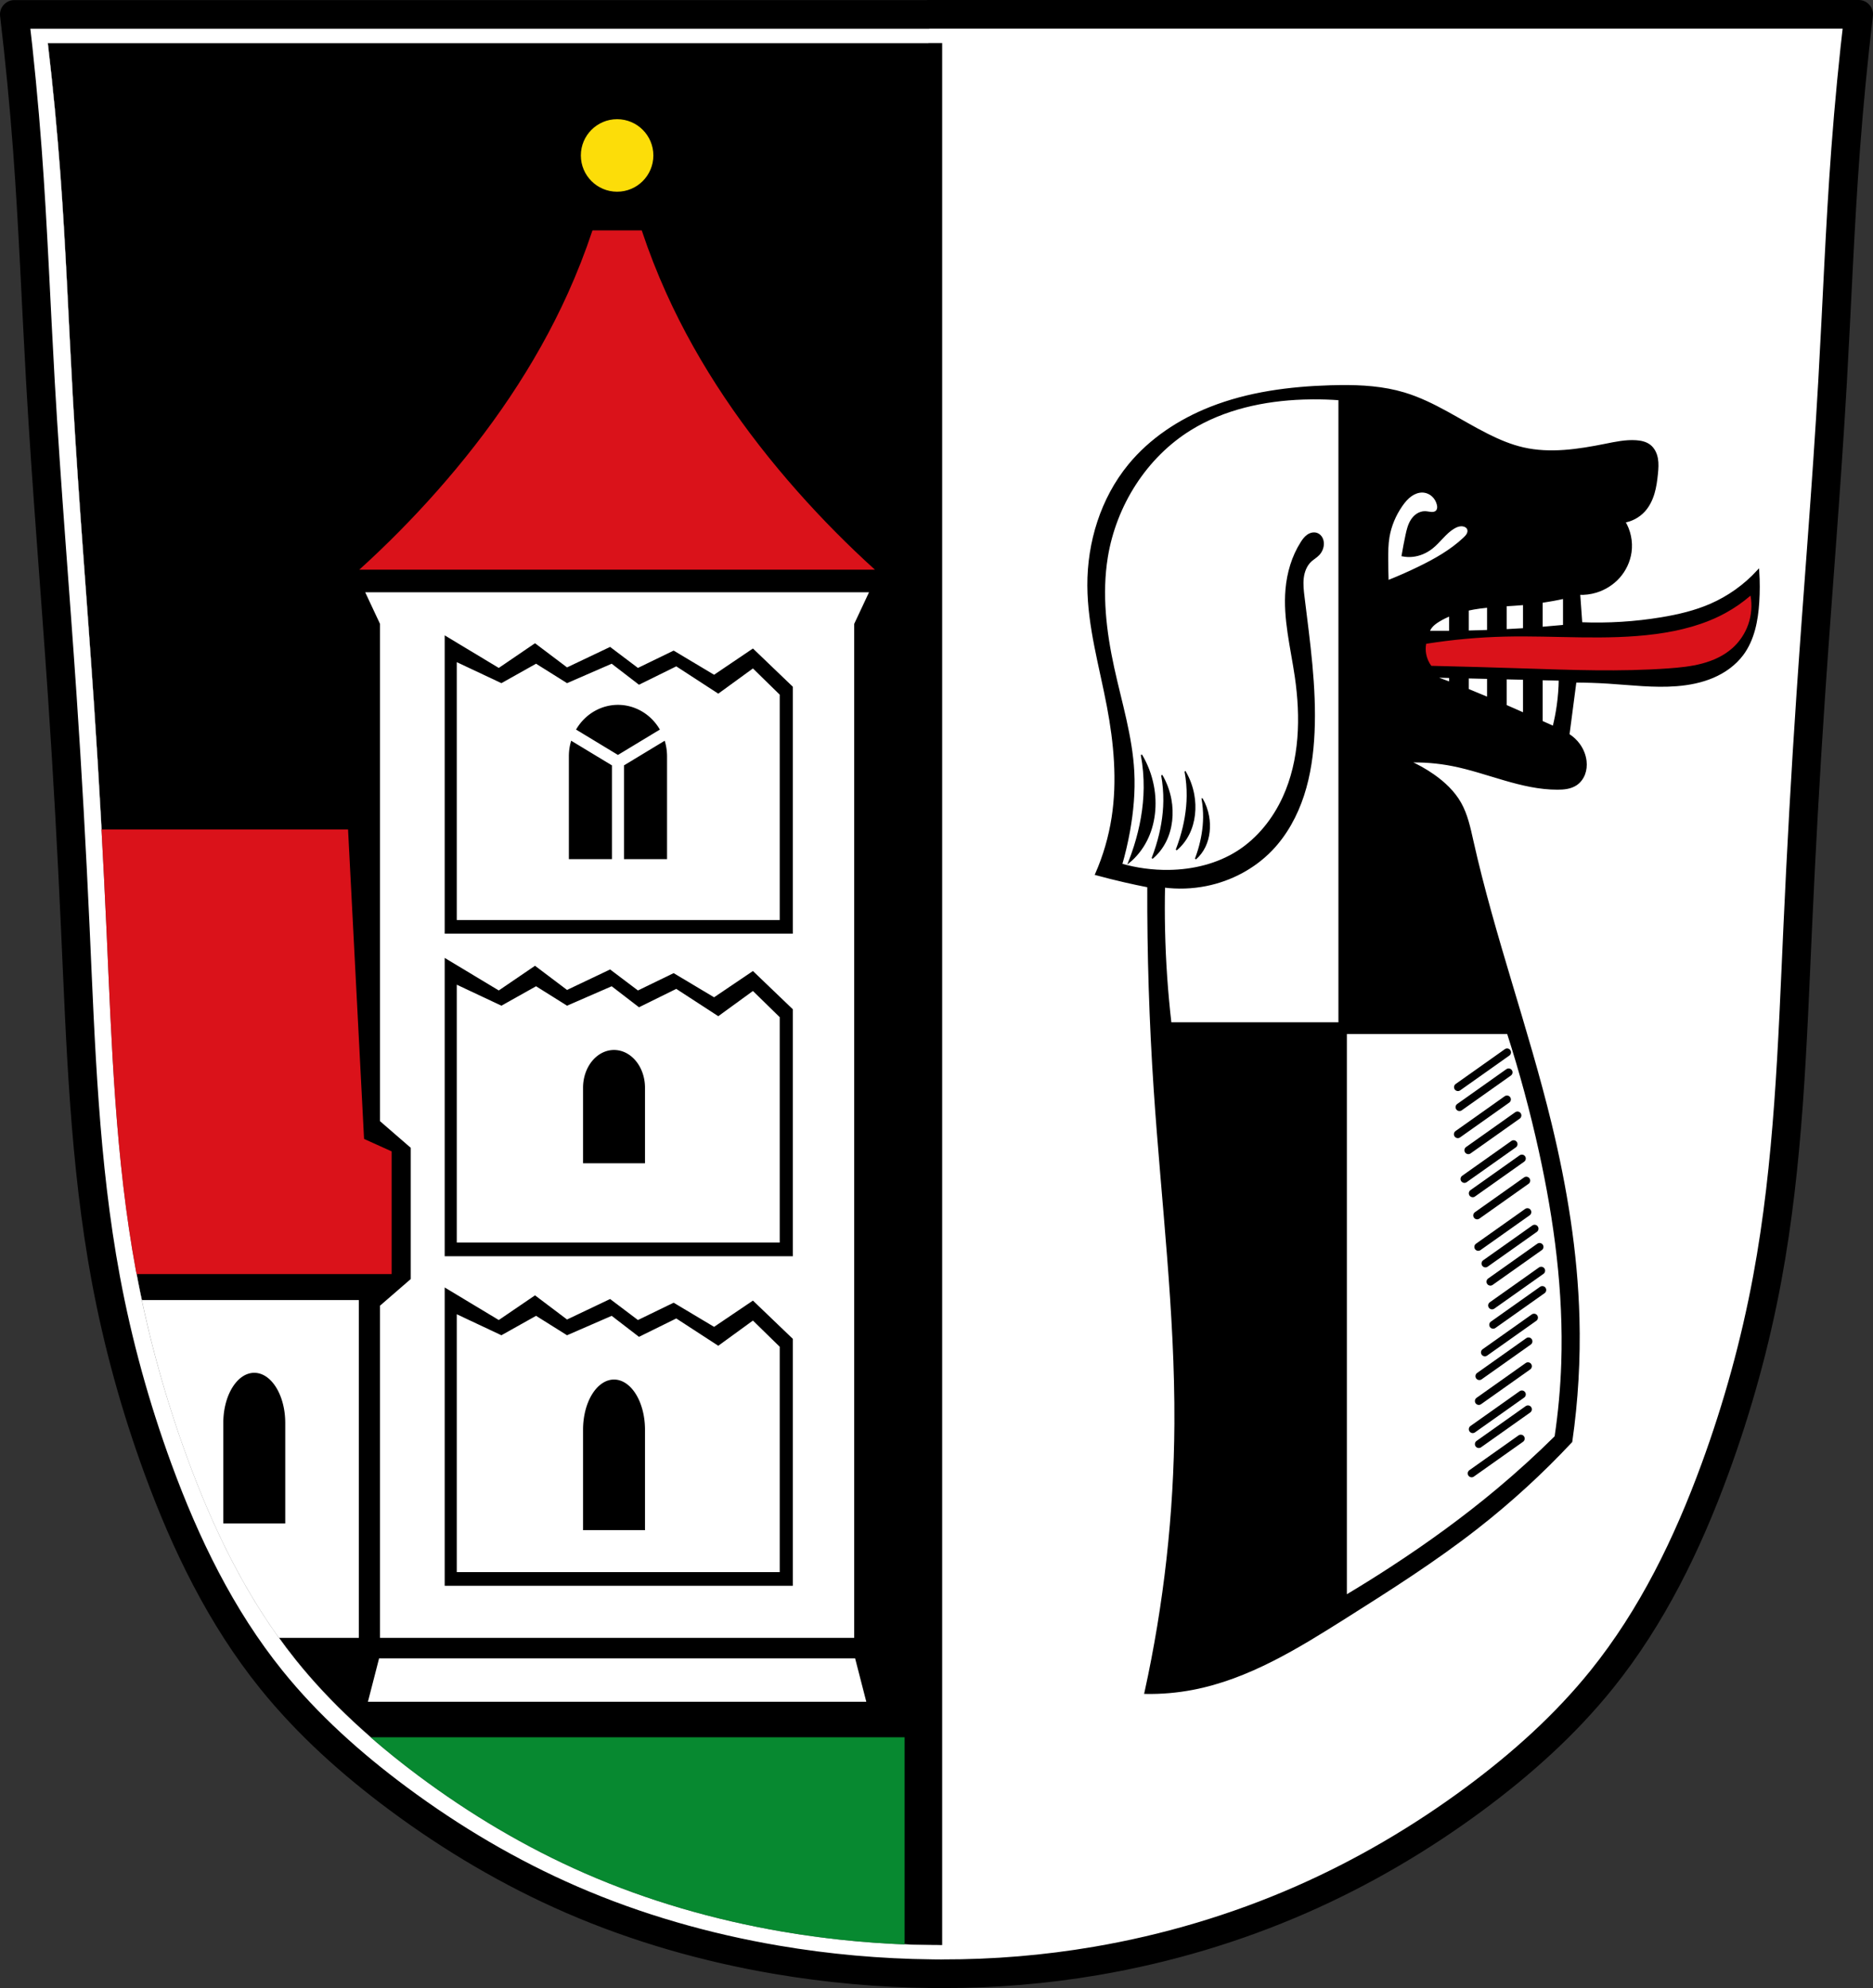 <?xml version="1.0" encoding="UTF-8" standalone="no"?>
<svg
   xmlns:dc="http://purl.org/dc/elements/1.1/"
   xmlns:cc="http://creativecommons.org/ns#"
   xmlns:rdf="http://www.w3.org/1999/02/22-rdf-syntax-ns#"
   xmlns:svg="http://www.w3.org/2000/svg"
   xmlns="http://www.w3.org/2000/svg"
   xmlns:sodipodi="http://sodipodi.sourceforge.net/DTD/sodipodi-0.dtd"
   xmlns:inkscape="http://www.inkscape.org/namespaces/inkscape"
   viewBox="0 0 719.456 763.529"
   version="1.1"
   id="svg1380"
   sodipodi:docname="Wappen_Emskirchen.svg"
   inkscape:version="0.92.5 (2060ec1f9f, 2020-04-08)"
   width="719.456"
   height="763.529">
  <rect x="0" y="0" width="719.456" height="763.529" fill="#333333" stroke="none"/>
  <defs
     id="defs1384">
    <inkscape:path-effect
       effect="spiro"
       id="path-effect1028"
       is_visible="true" />
    <inkscape:path-effect
       effect="spiro"
       id="path-effect941"
       is_visible="true" />
    <inkscape:path-effect
       effect="spiro"
       id="path-effect937"
       is_visible="true" />
    <inkscape:path-effect
       effect="spiro"
       id="path-effect932"
       is_visible="true" />
    <inkscape:path-effect
       effect="spiro"
       id="path-effect927"
       is_visible="true" />
    <inkscape:path-effect
       effect="spiro"
       id="path-effect921"
       is_visible="true" />
    <inkscape:path-effect
       effect="spiro"
       id="path-effect867"
       is_visible="true" />
    <inkscape:path-effect
       effect="spiro"
       id="path-effect845"
       is_visible="true" />
    <inkscape:path-effect
       effect="spiro"
       id="path-effect1394"
       is_visible="true" />
    <inkscape:path-effect
       effect="spiro"
       id="path-effect1394-3"
       is_visible="true" />
    <inkscape:path-effect
       effect="spiro"
       id="path-effect845-9"
       is_visible="true" />
    <inkscape:path-effect
       effect="spiro"
       id="path-effect845-3"
       is_visible="true" />
    <inkscape:path-effect
       effect="spiro"
       id="path-effect867-8"
       is_visible="true" />
    <inkscape:path-effect
       effect="spiro"
       id="path-effect845-0"
       is_visible="true" />
    <inkscape:path-effect
       effect="spiro"
       id="path-effect1028-9"
       is_visible="true" />
    <inkscape:path-effect
       effect="spiro"
       id="path-effect1028-9-2"
       is_visible="true" />
    <inkscape:path-effect
       effect="spiro"
       id="path-effect1028-9-2-7"
       is_visible="true" />
    <inkscape:path-effect
       effect="spiro"
       id="path-effect1028-9-2-5"
       is_visible="true" />
    <inkscape:path-effect
       effect="spiro"
       id="path-effect845-4"
       is_visible="true" />
  </defs>
  <sodipodi:namedview
     pagecolor="#ffffff"
     bordercolor="#666666"
     borderopacity="1"
     objecttolerance="10"
     gridtolerance="10"
     guidetolerance="10"
     inkscape:pageopacity="0"
     inkscape:pageshadow="2"
     inkscape:window-width="1920"
     inkscape:window-height="1046"
     id="namedview1382"
     showgrid="false"
     inkscape:zoom="1.038598"
     inkscape:cx="359.72814"
     inkscape:cy="381.76464"
     inkscape:window-x="-11"
     inkscape:window-y="-11"
     inkscape:window-maximized="1"
     inkscape:current-layer="svg1380"
     inkscape:snap-global="false"
     fit-margin-top="0"
     fit-margin-left="0"
     fit-margin-right="0"
     fit-margin-bottom="0"
     inkscape:snap-midpoints="true"
     inkscape:snap-smooth-nodes="true"
     inkscape:object-paths="false" />
  <path
     style="fill:#ffffff;fill-opacity:1;stroke:none;stroke-width:11;stroke-linecap:round;stroke-linejoin:round;stroke-miterlimit:4;stroke-dasharray:none;stroke-opacity:1"
     d="m 356.503,5.5 v 0.037 H 182.806 5.5 c 2.052,17.285 3.724,34.612 5.018,51.965 2.218,29.73 3.321,59.54 5.02,89.311 2.287,40.09 5.654,80.11 8.363,120.17 2.013,29.75 3.661,59.524 5.018,89.311 2.053,45.08 3.458,90.369 11.709,134.779 4.612,24.84 11.364,49.301 20.074,73.08 10.548,28.802 24.134,56.862 43.54,80.932 13.973,17.329 30.777,32.369 48.783,45.732 20.606,15.292 42.904,28.489 66.584,38.764 25.052,10.872 51.586,18.438 78.615,23.049 19.737,3.367 39.757,5.148 59.794,5.359 v 0.012 c 0.481,0.006 0.962,-0.002 1.442,0.002 0.841,0.006 1.682,0.027 2.523,0.027 v -0.021 c 19.78,0.038 39.563,-1.595 59.044,-4.922 27.144,-4.636 53.707,-12.525 78.82,-23.543 23.634,-10.369 45.963,-23.495 66.584,-38.764 18.022,-13.345 34.816,-28.399 48.783,-45.732 19.397,-24.08 32.993,-52.13 43.54,-80.932 8.712,-23.778 15.463,-48.24 20.074,-73.08 8.251,-44.41 9.656,-89.699 11.709,-134.779 1.357,-29.787 3.005,-59.561 5.018,-89.311 2.709,-40.06 6.077,-80.08 8.363,-120.17 1.699,-29.771 2.8,-59.581 5.018,-89.311 1.294,-17.353 2.968,-34.68 5.02,-51.965 H 536.65 Z"
     id="path1236-9-7"
     inkscape:connector-curvature="0" />
  <path
     style="fill:#000000;fill-opacity:1;stroke:#ffffff;stroke-width:0.1;stroke-linecap:round;stroke-linejoin:round;stroke-miterlimit:4;stroke-dasharray:none;stroke-opacity:1"
     d="M 356.619 16.463 L 356.619 16.5 L 189.221 16.5 L 18.344 16.5 C 20.321 33.281 21.931 50.104 23.178 66.951 C 25.315 95.815 26.379 124.755 28.016 153.658 C 30.219 192.58 33.465 231.433 36.076 270.326 C 38.016 299.209 39.605 328.116 40.912 357.035 C 42.891 400.802 44.246 444.771 52.197 487.887 C 56.642 512.003 63.149 535.752 71.543 558.838 C 81.708 586.801 94.801 614.043 113.504 637.412 C 126.97 654.236 143.166 668.837 160.52 681.811 C 180.379 696.657 201.868 709.47 224.689 719.445 C 248.833 730.001 274.404 737.346 300.453 741.822 C 319.475 745.091 338.769 746.82 358.08 747.025 L 358.08 747.037 C 358.543 747.043 359.007 747.035 359.471 747.039 C 360.281 747.045 361.092 747.066 361.902 747.066 L 361.902 747.045 C 361.93 747.045 361.957 747.045 361.984 747.045 L 361.984 16.463 L 356.619 16.463 z "
     id="path1236-9-7-9" />
  <path
     style="fill:none;stroke:#000000;stroke-width:11;stroke-linecap:round;stroke-linejoin:round;stroke-miterlimit:4;stroke-dasharray:none;stroke-opacity:1"
     d="m 356.503,5.5 v 0.037 H 182.806 5.5 c 2.052,17.285 3.724,34.612 5.018,51.965 2.218,29.73 3.321,59.54 5.02,89.311 2.287,40.09 5.654,80.11 8.363,120.17 2.013,29.75 3.661,59.524 5.018,89.311 2.053,45.08 3.458,90.369 11.709,134.779 4.612,24.84 11.364,49.301 20.074,73.08 10.548,28.802 24.134,56.862 43.54,80.932 13.973,17.329 30.777,32.369 48.783,45.732 20.606,15.292 42.904,28.489 66.584,38.764 25.052,10.872 51.586,18.438 78.615,23.049 19.737,3.367 39.757,5.148 59.794,5.359 v 0.012 c 0.481,0.006 0.962,-0.002 1.442,0.002 0.841,0.006 1.682,0.027 2.523,0.027 v -0.021 c 19.78,0.038 39.563,-1.595 59.044,-4.922 27.144,-4.636 53.707,-12.525 78.82,-23.543 23.634,-10.369 45.963,-23.495 66.584,-38.764 18.022,-13.345 34.816,-28.399 48.783,-45.732 19.397,-24.08 32.993,-52.13 43.54,-80.932 8.712,-23.778 15.463,-48.24 20.074,-73.08 8.251,-44.41 9.656,-89.699 11.709,-134.779 1.357,-29.787 3.005,-59.561 5.018,-89.311 2.709,-40.06 6.077,-80.08 8.363,-120.17 1.699,-29.771 2.8,-59.581 5.018,-89.311 C 710.231,40.112 711.904,22.785 713.956,5.5 H 536.65 Z"
     id="path1236-9"
     inkscape:connector-curvature="0" />
  <path
     inkscape:connector-curvature="0"
     style="opacity:1;fill:#078930;fill-opacity:1;fill-rule:evenodd;stroke:none;stroke-width:1;stroke-linecap:round;stroke-linejoin:round;stroke-miterlimit:4;stroke-dasharray:none;stroke-opacity:1;paint-order:fill markers stroke"
     d="m 142.379,667.199 c 5.851,5.097 11.919,9.96 18.141,14.611 19.859,14.846 41.348,27.659 64.17,37.635 24.144,10.555 49.715,17.9 75.764,22.377 15.538,2.67 31.259,4.296 47.021,4.92 v -79.543 z"
     id="rect1109-2" />
  <path
     style="opacity:1;fill:#ffffff;fill-opacity:1;fill-rule:evenodd;stroke:none;stroke-width:1;stroke-linecap:round;stroke-linejoin:round;stroke-miterlimit:4;stroke-dasharray:none;stroke-opacity:1;paint-order:fill markers stroke"
     d="M 140.279 227.459 L 145.971 239.602 L 145.971 430.584 L 157.779 440.816 L 157.779 491.209 L 145.971 501.441 L 145.971 629.016 L 328.115 629.016 L 328.115 239.602 L 333.807 227.459 L 241.18 227.459 L 232.906 227.459 L 140.279 227.459 z M 170.812 244.01 L 191.59 256.516 L 205.508 247.035 L 217.812 256.314 L 234.352 248.447 L 245.043 256.516 L 258.758 249.859 L 274.291 259.139 L 289.217 249.053 L 304.547 263.75 L 304.547 358.58 L 170.812 358.58 L 170.812 244.01 z M 175.453 254.297 L 175.453 353.336 L 299.504 353.336 L 299.504 266.779 L 289.217 256.717 L 275.904 266.4 L 259.768 255.91 L 245.445 262.971 L 234.957 254.902 L 217.812 262.365 L 205.91 254.902 L 192.598 262.365 L 175.453 254.297 z M 237.373 270.697 A 18.856 19.725 0 0 1 253.469 280.189 L 237.367 289.932 L 221.275 280.193 A 18.856 19.725 0 0 1 237.373 270.697 z M 219.398 284.471 L 235.055 293.945 L 235.055 329.951 L 218.514 329.951 L 218.514 290.424 A 18.856 19.725 0 0 1 219.398 284.471 z M 255.328 284.479 A 18.856 19.725 0 0 1 256.227 290.424 L 256.227 329.951 L 239.686 329.951 L 239.686 293.943 L 255.328 284.479 z M 170.812 367.879 L 191.59 380.385 L 205.508 370.904 L 217.812 380.184 L 234.352 372.316 L 245.043 380.385 L 258.758 373.729 L 274.291 383.008 L 289.217 372.922 L 304.547 387.619 L 304.547 482.449 L 170.812 482.449 L 170.812 367.879 z M 175.453 378.166 L 175.453 477.205 L 299.504 477.205 L 299.504 390.648 L 289.217 380.586 L 275.904 390.27 L 259.768 379.779 L 245.445 386.84 L 234.957 378.771 L 217.812 386.234 L 205.91 378.771 L 192.598 386.234 L 175.453 378.166 z M 235.859 403.242 A 11.897 14.488 0 0 1 247.756 417.729 L 247.756 446.762 L 223.961 446.762 L 223.961 417.729 A 11.897 14.488 0 0 1 235.859 403.242 z M 170.812 494.449 L 191.59 506.955 L 205.508 497.475 L 217.812 506.754 L 234.352 498.887 L 245.043 506.955 L 258.758 500.299 L 274.291 509.578 L 289.217 499.492 L 304.547 514.189 L 304.547 609.02 L 170.812 609.02 L 170.812 494.449 z M 54.477 499.281 C 58.764 519.484 64.474 539.398 71.543 558.838 C 80.514 583.515 91.772 607.627 107.146 629.016 L 137.83 629.016 L 137.83 499.281 L 54.477 499.281 z M 175.453 504.736 L 175.453 603.775 L 299.504 603.775 L 299.504 517.219 L 289.217 507.156 L 275.904 516.84 L 259.768 506.35 L 245.445 513.41 L 234.957 505.342 L 217.812 512.805 L 205.91 505.342 L 192.598 512.805 L 175.453 504.736 z M 97.672 527.227 C 104.242 527.227 109.569 535.848 109.568 546.482 L 109.568 585.068 L 85.773 585.068 L 85.773 546.482 C 85.773 535.847 91.101 527.226 97.672 527.227 z M 235.859 529.812 A 11.897 19.255 0 0 1 247.756 549.068 L 247.756 587.654 L 223.961 587.654 L 223.961 549.068 A 11.897 19.255 0 0 1 235.859 529.812 z M 145.615 636.9 L 141.328 653.545 L 332.758 653.545 L 328.471 636.9 L 145.615 636.9 z "
     id="rect1170-1" />
  <path
     style="fill:#da121a;stroke:none;stroke-width:1px;stroke-linecap:butt;stroke-linejoin:miter;stroke-opacity:1;fill-opacity:1"
     d="M 227.578 88.49 C 224.838 96.716 221.677 104.796 218.113 112.686 C 205.511 140.585 187.924 165.949 167.748 188.727 C 158.383 199.299 148.448 209.342 138.002 218.797 L 237.043 218.797 L 336.084 218.797 C 325.638 209.342 315.703 199.299 306.338 188.727 C 286.162 165.949 268.575 140.585 255.973 112.686 C 252.409 104.796 249.248 96.716 246.508 88.49 L 237.043 88.49 L 227.578 88.49 z M 38.99 318.562 C 39.687 331.384 40.332 344.208 40.912 357.035 C 42.891 400.802 44.246 444.771 52.197 487.887 C 52.285 488.362 52.385 488.834 52.475 489.309 L 133.695 489.309 L 150.43 489.309 L 150.43 442.184 L 139.842 437.402 L 133.695 318.562 L 38.99 318.562 z "
     id="path1392-2" />
  <ellipse
     style="opacity:1;fill:#fcdd09;fill-opacity:1;fill-rule:evenodd;stroke:none;stroke-width:1;stroke-linecap:round;stroke-linejoin:round;stroke-miterlimit:4;stroke-dasharray:none;stroke-opacity:1;paint-order:fill markers stroke"
     id="path1415-0"
     cx="237.043"
     cy="59.701"
     rx="13.926"
     ry="13.926" />
  <path
     style="fill:#000000;stroke:#000000;stroke-width:1px;stroke-linecap:butt;stroke-linejoin:miter;stroke-opacity:1"
     d="M 514.654 148.385 C 513.464 148.399 512.274 148.425 511.088 148.461 C 495.406 148.931 479.587 150.969 464.996 156.734 C 453.048 161.456 441.972 168.753 433.818 178.682 C 423.28 191.515 418.086 208.328 418.17 224.934 C 418.249 240.595 422.755 255.841 425.67 271.229 C 428.34 285.323 429.681 299.837 427.488 314.014 C 426.336 321.464 424.212 328.764 421.186 335.668 C 424.822 336.654 428.476 337.567 432.148 338.408 C 435.153 339.096 438.168 339.737 441.193 340.328 C 441.1 366.385 441.923 392.446 443.66 418.445 C 446.517 461.204 451.848 503.867 451.609 546.721 C 451.416 581.442 447.551 616.142 440.098 650.055 C 446.117 650.157 452.145 649.637 458.059 648.508 C 479.391 644.434 498.351 632.678 516.717 621.086 C 533.962 610.201 551.207 599.243 567.277 586.688 C 580.174 576.612 592.282 565.528 603.457 553.572 C 605.711 537.882 606.63 522 606.199 506.154 C 605.515 481.011 601.44 456.045 595.51 431.602 C 586.655 395.103 573.673 359.677 565.475 323.025 C 564.355 318.018 563.291 312.899 560.752 308.439 C 558.307 304.145 554.602 300.683 550.557 297.844 C 547.471 295.678 544.158 293.837 540.689 292.361 C 546.473 292.153 552.281 292.613 557.959 293.73 C 571.507 296.397 584.442 302.795 598.25 302.777 C 599.488 302.776 600.73 302.72 601.945 302.484 C 603.16 302.248 604.352 301.826 605.377 301.133 C 606.75 300.204 607.781 298.808 608.371 297.258 C 608.961 295.708 609.12 294.01 608.939 292.361 C 608.691 290.093 607.805 287.909 606.473 286.057 C 605.371 284.525 603.965 283.212 602.361 282.219 L 605.053 261.639 C 609.317 261.649 613.58 261.791 617.836 262.062 C 626.563 262.619 635.306 263.724 644.023 263.033 C 648.793 262.655 653.555 261.729 657.953 259.846 C 662.352 257.963 666.384 255.085 669.24 251.246 C 673.458 245.577 674.824 238.29 675.27 231.238 C 675.517 227.315 675.517 223.375 675.27 219.451 C 670.215 224.932 664.012 229.35 657.18 232.334 C 651.172 234.958 644.735 236.468 638.268 237.543 C 628.046 239.242 617.649 239.885 607.295 239.461 L 606.473 227.949 C 608.691 228.051 610.926 227.772 613.051 227.127 C 616.42 226.104 619.507 224.147 621.834 221.504 C 624.161 218.861 625.715 215.537 626.207 212.051 C 626.779 207.996 625.89 203.751 623.74 200.266 C 626.662 199.808 629.416 198.333 631.416 196.154 C 633.147 194.269 634.296 191.906 635.029 189.453 C 635.762 187.001 636.097 184.448 636.35 181.9 C 636.539 179.985 636.683 178.041 636.344 176.146 C 636.005 174.252 635.13 172.388 633.607 171.211 C 632.146 170.08 630.244 169.687 628.4 169.566 C 624.441 169.308 620.505 170.156 616.615 170.938 C 606.224 173.024 595.427 174.664 585.094 172.307 C 580.318 171.217 575.767 169.297 571.389 167.1 C 560.704 161.739 550.768 154.644 539.32 151.203 C 531.362 148.811 522.984 148.287 514.654 148.385 z M 504.107 152.877 C 507.613 152.851 511.121 152.967 514.617 153.225 L 514.617 393.115 L 449.492 393.115 C 448.106 381.164 447.281 369.146 447.02 357.117 C 446.898 351.531 446.898 345.942 447.02 340.355 C 452.406 341.05 457.905 340.862 463.232 339.805 C 472.662 337.932 481.561 333.256 488.238 326.34 C 493.907 320.468 497.903 313.11 500.436 305.352 C 502.968 297.593 504.08 289.428 504.449 281.275 C 505.236 263.912 502.71 246.593 500.604 229.34 C 500.303 226.881 500.01 224.393 500.303 221.934 C 500.595 219.474 501.533 217.008 503.352 215.326 C 504.308 214.441 505.476 213.798 506.373 212.854 C 507.355 211.82 507.97 210.431 508.021 209.006 C 508.05 208.217 507.907 207.414 507.537 206.717 C 507.167 206.02 506.563 205.436 505.824 205.158 C 505.261 204.946 504.637 204.918 504.047 205.035 C 503.457 205.152 502.902 205.412 502.408 205.756 C 501.421 206.443 500.699 207.443 500.053 208.457 C 496.658 213.784 494.835 220.025 494.283 226.318 C 493.298 237.545 496.228 248.69 497.855 259.842 C 500.133 275.453 499.744 291.934 493.184 306.281 C 489.347 314.672 483.37 322.194 475.598 327.166 C 467.728 332.201 458.286 334.464 448.943 334.584 C 442.73 334.663 436.504 333.828 430.531 332.111 C 431.759 327.862 432.769 323.548 433.555 319.195 C 434.912 311.678 435.603 304.018 435.203 296.389 C 434.495 282.861 430.4 269.779 427.51 256.545 C 424.457 242.567 422.737 228.074 425.035 213.953 C 428.28 194.017 440.005 175.387 457.186 164.766 C 470.089 156.789 485.443 153.47 500.604 152.949 C 501.771 152.909 502.939 152.886 504.107 152.877 z M 546.348 188.664 C 546.571 188.666 546.794 188.681 547.018 188.709 C 548.288 188.867 549.497 189.45 550.436 190.32 C 551.374 191.19 552.043 192.34 552.373 193.576 C 552.507 194.077 552.584 194.598 552.525 195.113 C 552.466 195.628 552.259 196.138 551.885 196.496 C 551.601 196.768 551.234 196.941 550.852 197.031 C 550.469 197.121 550.071 197.129 549.68 197.1 C 548.897 197.04 548.129 196.829 547.344 196.82 C 546.329 196.809 545.322 197.143 544.471 197.695 C 543.619 198.248 542.916 199.011 542.367 199.865 C 541.27 201.573 540.793 203.597 540.367 205.582 C 539.825 208.113 539.337 210.655 538.906 213.207 C 540.081 213.427 541.287 213.482 542.477 213.369 C 545.193 213.113 547.797 211.977 549.939 210.287 C 552.892 207.959 555.002 204.618 558.213 202.662 C 558.798 202.306 559.418 201.998 560.076 201.811 C 560.735 201.623 561.435 201.558 562.107 201.688 C 562.523 201.767 562.928 201.922 563.273 202.168 C 563.619 202.413 563.901 202.753 564.053 203.148 C 564.182 203.485 564.214 203.855 564.166 204.213 C 564.118 204.571 563.994 204.915 563.822 205.232 C 563.479 205.867 562.958 206.385 562.432 206.879 C 557.392 211.61 551.288 215.051 545.072 218.074 C 541.086 220.013 537.026 221.798 532.904 223.428 C 532.81 220.562 532.754 217.697 532.74 214.83 C 532.727 211.956 532.757 209.066 533.229 206.23 C 533.954 201.866 535.733 197.696 538.258 194.062 C 539.286 192.583 540.456 191.171 541.934 190.141 C 543.226 189.239 544.782 188.649 546.348 188.664 z M 600.883 229.432 L 600.883 240.463 C 597.948 240.751 595.01 241.007 592.07 241.242 L 592.07 231.055 C 595.026 230.62 597.968 230.087 600.883 229.432 z M 585.512 231.844 L 585.512 241.723 C 585.335 241.734 585.159 241.75 584.982 241.762 C 582.744 241.907 580.504 242.02 578.264 242.135 L 578.264 232.359 C 580.613 232.213 582.963 232.074 585.307 231.865 C 585.375 231.859 585.443 231.85 585.512 231.844 z M 571.705 232.855 L 571.705 242.422 C 569.034 242.522 566.362 242.601 563.689 242.656 L 563.689 234.066 C 565.276 233.717 566.879 233.435 568.484 233.219 C 569.556 233.074 570.63 232.959 571.705 232.855 z M 557.131 236.066 L 557.131 242.764 C 554.279 242.784 551.427 242.784 548.576 242.754 C 548.806 242.046 549.158 241.377 549.613 240.787 C 550.392 239.778 551.45 239.021 552.535 238.354 C 553.999 237.453 555.543 236.708 557.131 236.066 z M 549.795 259.703 L 557.131 259.883 L 557.131 262.404 C 554.695 261.479 552.25 260.577 549.795 259.703 z M 563.689 260.043 L 571.705 260.238 L 571.705 268.289 C 569.186 267.219 566.66 266.164 564.121 265.141 C 563.978 265.083 563.833 265.028 563.689 264.971 L 563.689 260.043 z M 578.264 260.398 L 585.512 260.576 L 585.512 274.309 C 583.675 273.495 581.84 272.679 580 271.873 C 579.422 271.62 578.842 271.373 578.264 271.121 L 578.264 260.398 z M 592.07 260.736 L 599.246 260.912 C 599.201 264.29 598.94 267.665 598.469 271.01 C 598.072 273.827 597.525 276.622 596.83 279.381 C 595.246 278.661 593.657 277.952 592.07 277.238 L 592.07 260.736 z M 516.857 396.594 L 579.303 396.594 C 584.134 411.566 588.246 426.772 591.619 442.139 C 597.481 468.842 601.117 496.164 600.213 523.488 C 599.899 532.98 599.037 542.455 597.635 551.848 C 590.475 558.934 583.018 565.722 575.291 572.186 C 562.291 583.061 548.535 593.015 534.33 602.262 C 528.579 606.006 522.753 609.635 516.857 613.146 L 516.857 396.594 z "
     id="path843-7" />
  <path
     transform="translate(745.439)"
     style="fill:#da121a;stroke:none;stroke-width:1px;stroke-linecap:butt;stroke-linejoin:miter;stroke-opacity:1;fill-opacity:1"
     d="m -73.024,228.743 c 0.662,3.683 0.356,7.536 -0.878,11.068 -1.235,3.532 -3.395,6.737 -6.208,9.205 -3.264,2.865 -7.332,4.703 -11.53,5.819 -4.198,1.116 -8.545,1.545 -12.877,1.857 -18.66,1.345 -37.398,0.607 -56.097,0 -11.677,-0.379 -23.356,-0.707 -35.036,-0.984 -0.989,-1.333 -1.668,-2.894 -1.968,-4.527 -0.238,-1.298 -0.238,-2.639 0,-3.937 10.027,-1.596 20.161,-2.517 30.312,-2.756 19.303,-0.454 38.727,1.554 57.868,-0.984 9.292,-1.232 18.545,-3.573 26.769,-8.07 3.44,-1.881 6.679,-4.128 9.645,-6.692 z"
     id="path865-3"
     inkscape:connector-curvature="0"
     inkscape:path-effect="#path-effect867-8"
     inkscape:original-d="m -73.023882,228.74254 c 0,0 -1.944756,15.29192 -7.085875,20.27348 -6.124881,5.93479 -15.977164,6.38197 -24.406903,7.67636 -18.48222,2.83795 -37.39952,0.26255 -56.09651,0 -11.68203,-0.16404 -35.03572,-0.98415 -35.03572,-0.98415 0,0 -1.63323,-2.91607 -1.9683,-4.52708 -0.2672,-1.28471 0,-3.9366 0,-3.9366 0,0 20.1809,-2.20972 30.3118,-2.75562 19.26417,-1.03804 38.80686,1.99236 57.86798,-0.98415 9.20803,-1.43789 18.375849,-4.01878 26.768865,-8.07002 3.523966,-1.70099 9.644663,-6.69222 9.644663,-6.69222 z"
     sodipodi:nodetypes="caaacacaaac" />
  <path
     inkscape:connector-curvature="0"
     style="fill:#000000;stroke:#000000;stroke-width:0.5;stroke-linecap:butt;stroke-linejoin:miter;stroke-miterlimit:4;stroke-dasharray:none;stroke-opacity:1"
     d="m 438.448,289.908 c 0.783,4.191 1.156,8.473 1.111,12.75 -0.08,7.592 -1.478,15.13 -3.738,22.312 -0.667,2.118 -1.408,4.209 -2.223,6.266 2.768,-2.264 5.091,-5.168 6.77,-8.463 3.197,-6.276 3.962,-13.857 2.627,-20.885 -0.809,-4.256 -2.36,-8.343 -4.547,-11.98 z m 16.84,6.559 c 0.553,3.034 0.815,6.133 0.783,9.229 -0.056,5.495 -1.041,10.953 -2.637,16.152 -0.471,1.533 -0.996,3.047 -1.57,4.535 1.953,-1.639 3.593,-3.742 4.777,-6.127 2.257,-4.543 2.798,-10.03 1.855,-15.117 -0.571,-3.081 -1.666,-6.039 -3.209,-8.672 z m -9.02,1.268 c 0.592,3.234 0.874,6.54 0.84,9.84 -0.06,5.858 -1.118,11.674 -2.828,17.217 -0.504,1.635 -1.065,3.247 -1.682,4.834 2.094,-1.747 3.853,-3.989 5.123,-6.531 2.419,-4.843 2.997,-10.691 1.986,-16.113 -0.612,-3.284 -1.785,-6.44 -3.439,-9.246 z m 15.529,9.109 c 0.413,2.334 0.612,4.719 0.588,7.1 -0.042,4.227 -0.78,8.423 -1.973,12.422 -0.352,1.179 -0.744,2.343 -1.174,3.488 1.46,-1.261 2.687,-2.878 3.572,-4.713 1.687,-3.494 2.091,-7.714 1.387,-11.627 -0.427,-2.369 -1.247,-4.645 -2.4,-6.67 z"
     id="path1026-2" />
  <path
     style="fill:none;stroke:#000000;stroke-width:3;stroke-linecap:round;stroke-linejoin:round;stroke-miterlimit:4;stroke-dasharray:none;stroke-opacity:1"
     d="m 560.024,417.522 18.881,-13.365"
     id="path1141"
     inkscape:connector-curvature="0" />
  <path
     style="fill:none;stroke:#000000;stroke-width:3;stroke-linecap:round;stroke-linejoin:round;stroke-miterlimit:4;stroke-dasharray:none;stroke-opacity:1"
     d="m 564.007,441.745 18.881,-13.365"
     id="path1141-9"
     inkscape:connector-curvature="0" />
  <path
     style="fill:none;stroke:#000000;stroke-width:3;stroke-linecap:round;stroke-linejoin:round;stroke-miterlimit:4;stroke-dasharray:none;stroke-opacity:1"
     d="M 559.976,435.593 578.857,422.228"
     id="path1141-6"
     inkscape:connector-curvature="0" />
  <path
     style="fill:none;stroke:#000000;stroke-width:3;stroke-linecap:round;stroke-linejoin:round;stroke-miterlimit:4;stroke-dasharray:none;stroke-opacity:1"
     d="m 560.613,425.198 18.881,-13.365"
     id="path1141-65"
     inkscape:connector-curvature="0" />
  <path
     style="fill:none;stroke:#000000;stroke-width:3;stroke-linecap:round;stroke-linejoin:round;stroke-miterlimit:4;stroke-dasharray:none;stroke-opacity:1"
     d="m 567.401,466.778 18.881,-13.365"
     id="path1141-7"
     inkscape:connector-curvature="0" />
  <path
     style="fill:none;stroke:#000000;stroke-width:3;stroke-linecap:round;stroke-linejoin:round;stroke-miterlimit:4;stroke-dasharray:none;stroke-opacity:1"
     d="m 565.704,458.293 18.881,-13.365"
     id="path1141-0"
     inkscape:connector-curvature="0" />
  <path
     style="fill:none;stroke:#000000;stroke-width:3;stroke-linecap:round;stroke-linejoin:round;stroke-miterlimit:4;stroke-dasharray:none;stroke-opacity:1"
     d="m 562.522,452.777 18.881,-13.365"
     id="path1141-5"
     inkscape:connector-curvature="0" />
  <path
     style="fill:none;stroke:#000000;stroke-width:3;stroke-linecap:round;stroke-linejoin:round;stroke-miterlimit:4;stroke-dasharray:none;stroke-opacity:1"
     d="m 572.493,492.236 18.881,-13.365"
     id="path1141-99"
     inkscape:connector-curvature="0" />
  <path
     style="fill:none;stroke:#000000;stroke-width:3;stroke-linecap:round;stroke-linejoin:round;stroke-miterlimit:4;stroke-dasharray:none;stroke-opacity:1"
     d="m 570.583,485.235 18.881,-13.365"
     id="path1141-1"
     inkscape:connector-curvature="0" />
  <path
     style="fill:none;stroke:#000000;stroke-width:3;stroke-linecap:round;stroke-linejoin:round;stroke-miterlimit:4;stroke-dasharray:none;stroke-opacity:1"
     d="m 567.825,478.871 18.881,-13.365"
     id="path1141-66"
     inkscape:connector-curvature="0" />
  <path
     style="fill:none;stroke:#000000;stroke-width:3;stroke-linecap:round;stroke-linejoin:round;stroke-miterlimit:4;stroke-dasharray:none;stroke-opacity:1"
     d="m 570.371,519.39 18.881,-13.365"
     id="path1141-60"
     inkscape:connector-curvature="0" />
  <path
     style="fill:none;stroke:#000000;stroke-width:3;stroke-linecap:round;stroke-linejoin:round;stroke-miterlimit:4;stroke-dasharray:none;stroke-opacity:1"
     d="m 573.553,508.783 18.881,-13.365"
     id="path1141-68"
     inkscape:connector-curvature="0" />
  <path
     style="fill:none;stroke:#000000;stroke-width:3;stroke-linecap:round;stroke-linejoin:round;stroke-miterlimit:4;stroke-dasharray:none;stroke-opacity:1"
     d="m 573.129,501.358 18.881,-13.365"
     id="path1141-8"
     inkscape:connector-curvature="0" />
  <path
     style="fill:none;stroke:#000000;stroke-width:3;stroke-linecap:round;stroke-linejoin:round;stroke-miterlimit:4;stroke-dasharray:none;stroke-opacity:1"
     d="m 568.038,538.059 18.881,-13.365"
     id="path1141-3"
     inkscape:connector-curvature="0" />
  <path
     style="fill:none;stroke:#000000;stroke-width:3;stroke-linecap:round;stroke-linejoin:round;stroke-miterlimit:4;stroke-dasharray:none;stroke-opacity:1"
     d="m 568.25,528.512 18.881,-13.365"
     id="path1141-2"
     inkscape:connector-curvature="0" />
  <path
     style="fill:none;stroke:#000000;stroke-width:3;stroke-linecap:round;stroke-linejoin:round;stroke-miterlimit:4;stroke-dasharray:none;stroke-opacity:1"
     d="m 565.28,565.85 18.881,-13.365"
     id="path1141-83"
     inkscape:connector-curvature="0" />
  <path
     style="fill:none;stroke:#000000;stroke-width:3;stroke-linecap:round;stroke-linejoin:round;stroke-miterlimit:4;stroke-dasharray:none;stroke-opacity:1"
     d="m 568.038,554.606 18.881,-13.365"
     id="path1141-4"
     inkscape:connector-curvature="0" />
  <path
     style="fill:none;stroke:#000000;stroke-width:3;stroke-linecap:round;stroke-linejoin:round;stroke-miterlimit:4;stroke-dasharray:none;stroke-opacity:1"
     d="m 565.704,548.878 18.881,-13.365"
     id="path1141-45"
     inkscape:connector-curvature="0" />
</svg>

